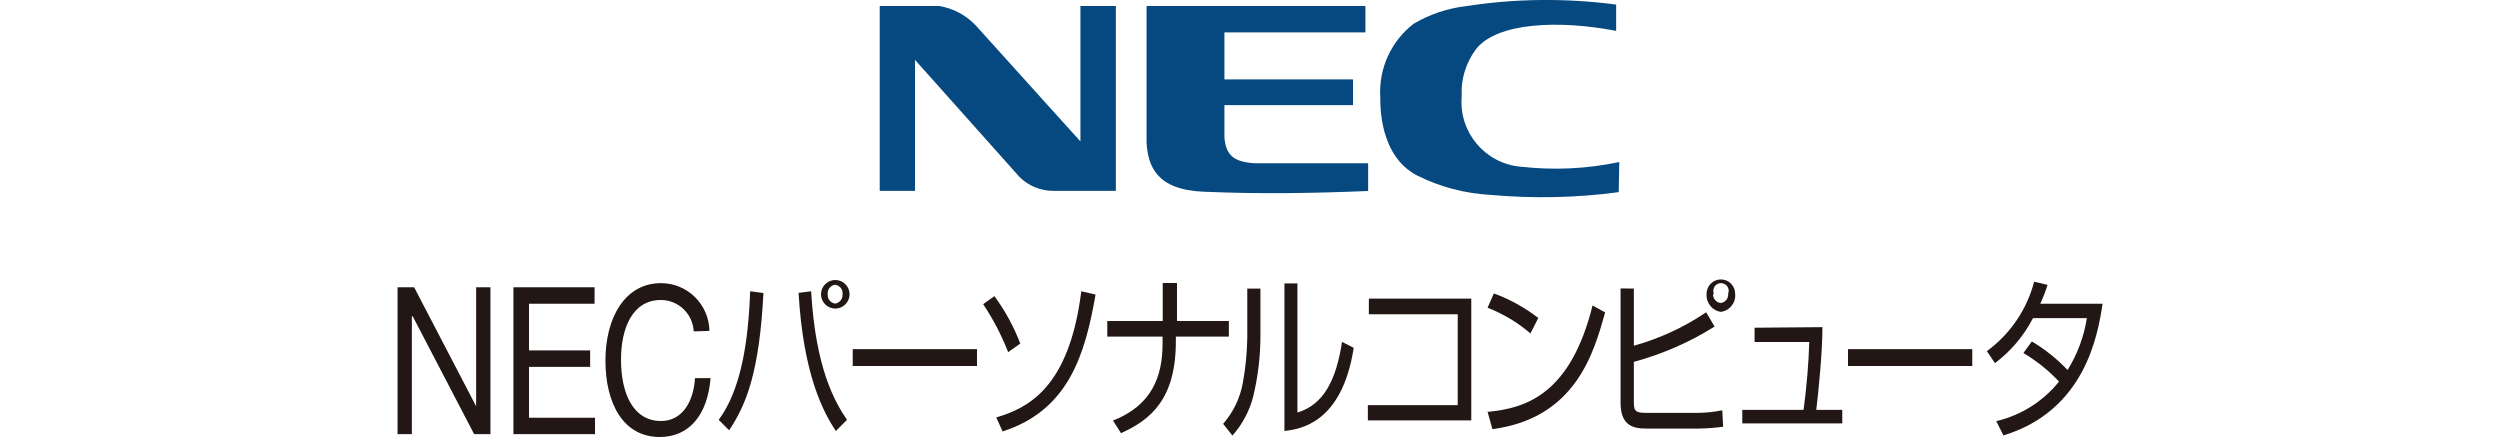 <?xml version="1.0" encoding="utf-8"?>
<!-- Generator: Adobe Illustrator 26.0.2, SVG Export Plug-In . SVG Version: 6.00 Build 0)  -->
<svg version="1.1" id="レイヤー_1" xmlns="http://www.w3.org/2000/svg" xmlns:xlink="http://www.w3.org/1999/xlink" x="0px"
	 y="0px" viewBox="0 0 175 30.63" style="enable-background:new 0 0 175 30.63;" xml:space="preserve">
<style type="text/css">
	.st0{fill:#221714;}
	.st1{fill:#054980;}
</style>
<g id="レイヤー_2_00000049914398458995091150000003304215531593609117_">
	<g id="レイヤー_2-2">
		<path class="st0" d="M27.83,20.11h1.16l4.34,8.33l0,0v-8.33h1v10.28h-1.14l-4.3-8.25h-0.06v8.25h-1V20.11z"/>
		<path class="st0" d="M35.94,20.11h5.68v1.15h-4.59v3.27h4.28v1.15h-4.28v3.56h4.62v1.15h-5.71V20.11z"/>
		<path class="st0" d="M48.56,23.2c-0.06-1.23-1.07-2.2-2.3-2.2c-2,0-2.79,2-2.79,4.17c0,2.34,0.83,4.3,2.8,4.3
			c1.44,0,2.27-1.27,2.38-3h1.09c-0.21,2.57-1.49,4.12-3.56,4.12c-2.56,0-3.8-2.36-3.8-5.35s1.36-5.42,3.89-5.42
			c1.85,0,3.36,1.49,3.39,3.34L48.56,23.2z"/>
		<path class="st0" d="M50.31,29.39c1.54-2.09,2.07-5.36,2.2-9l0.93,0.12c-0.28,5.49-1.18,7.78-2.4,9.61L50.31,29.39z M56.78,20.39
			c0.31,5.35,1.62,7.69,2.51,9l-0.78,0.78c-0.91-1.36-2.28-4-2.61-9.67L56.78,20.39z M59.47,20.6c0,0.55-0.45,1-1,1s-1-0.45-1-1
			s0.45-1,1-1S59.47,20.05,59.47,20.6z M57.94,20.6c-0.03,0.32,0.2,0.61,0.52,0.65c0.32-0.05,0.54-0.33,0.52-0.65
			c0.04-0.33-0.19-0.62-0.52-0.67C58.13,19.98,57.9,20.27,57.94,20.6z"/>
		<path class="st0" d="M68.39,24.44v1.18h-8.7v-1.18H68.39z"/>
		<path class="st0" d="M70.57,24.65c-0.46-1.18-1.05-2.31-1.75-3.36l0.79-0.56c0.75,1.02,1.36,2.14,1.81,3.32L70.57,24.65z
			 M69.74,29.22c2.15-0.64,5.1-2,5.95-8.83l1,0.23c-0.74,4.23-1.9,8.1-6.51,9.58L69.74,29.22z"/>
		<path class="st0" d="M81.39,22.47v-2.66h1v2.66h3.63v1.09h-3.71v0.33c0,4-1.72,5.48-3.84,6.43l-0.56-0.88
			c2.66-1.05,3.47-3,3.47-5.39v-0.49h-3.87v-1.09H81.39z"/>
		<path class="st0" d="M88.23,23.5c0,1.44-0.17,2.87-0.51,4.27c-0.26,1.01-0.76,1.94-1.45,2.72l-0.65-0.82
			c0.71-0.82,1.19-1.81,1.38-2.88c0.19-1.03,0.29-2.08,0.31-3.13V20.2h0.92V23.5z M90.82,28.88c1.8-0.55,2.71-2.21,3.12-4.95
			l0.82,0.42c-0.82,5.28-3.75,5.69-4.85,5.82V19.84h0.91V28.88z"/>
		<path class="st0" d="M102.99,20.9v8.53h-7.24v-1.07h6.29V22h-6.22v-1.1H102.99z"/>
		<path class="st0" d="M107.13,23.34c-0.89-0.77-1.91-1.37-3-1.8l0.44-1c1.12,0.41,2.17,0.99,3.11,1.72L107.13,23.34z M104.13,28.83
			c2.76-0.25,5.82-1.3,7.35-7.45l0.88,0.49c-0.79,2.82-2.06,7.4-7.89,8.17L104.13,28.83z"/>
		<path class="st0" d="M114.37,20.2v4c1.8-0.5,3.51-1.29,5.06-2.34l0.59,1c-1.75,1.1-3.66,1.93-5.65,2.47V28c0,0.67,0,0.9,0.8,0.9
			h3.75c0.55-0.01,1.1-0.07,1.64-0.18l0.06,1.15c-0.56,0.08-1.12,0.12-1.69,0.13h-3.68c-0.93,0-1.81-0.2-1.81-1.81v-8L114.37,20.2z
			 M121.46,20.56c0.07,0.62-0.38,1.19-1,1.27c-0.62-0.09-1.05-0.65-1-1.27c0-0.55,0.45-1,1-1
			C121.01,19.56,121.46,20.01,121.46,20.56z M119.92,20.56c-0.03,0.32,0.2,0.61,0.52,0.65c0.32-0.03,0.56-0.32,0.53-0.64
			c0,0,0,0,0-0.01c0.11-0.28-0.02-0.59-0.3-0.7s-0.59,0.02-0.7,0.3c-0.05,0.13-0.05,0.28,0,0.41H119.92z"/>
		<path class="st0" d="M127.57,22.9c0,1.73-0.26,4.36-0.43,5.79h1.82v0.95h-7v-0.95h4.29c0.21-1.58,0.35-3.16,0.4-4.75h-3.83v-1
			L127.57,22.9z"/>
		<path class="st0" d="M138.06,24.44v1.18h-8.7v-1.18H138.06z"/>
		<path class="st0" d="M142.23,23.9c0.92,0.55,1.76,1.22,2.5,2c0.69-1.11,1.15-2.34,1.35-3.63h-3.77c-0.64,1.24-1.55,2.31-2.66,3.15
			l-0.57-0.84c1.63-1.19,2.8-2.91,3.31-4.86l0.94,0.22c-0.14,0.45-0.31,0.89-0.51,1.32h4.36c-0.33,2.2-1.23,7.48-6.94,9.22l-0.5-1
			c1.73-0.41,3.28-1.38,4.39-2.77c-0.73-0.78-1.57-1.45-2.49-2L142.23,23.9z"/>
		<path class="st1" d="M61.58,0.42h4.16c0.99,0.16,1.9,0.65,2.58,1.38l7.31,8.1V0.42h2.48v12.94h-4.35c-0.91,0.01-1.79-0.35-2.42-1
			l-7.29-8.17v9.17h-2.47V0.42z"/>
		<path class="st1" d="M113.31,13.45c-2.98,0.4-6,0.46-9,0.19c-1.77-0.1-3.5-0.55-5.08-1.34c-2-1-2.63-3.37-2.61-5.48
			c-0.13-2,0.75-3.94,2.34-5.16c1.12-0.66,2.37-1.08,3.66-1.23c3.48-0.54,7.02-0.57,10.51-0.11v1.84c-4.06-0.78-8.35-0.58-9.81,1.28
			c-0.71,0.95-1.07,2.12-1,3.3c-0.22,2.5,1.62,4.7,4.12,4.93c0.01,0,0.03,0,0.04,0c2.29,0.26,4.61,0.15,6.87-0.33L113.31,13.45z"/>
		<path class="st1" d="M87.89,11.43c0.35,0,6,0,7.88,0v1.94c-3.88,0.16-7.6,0.22-11.51,0.05c-3.31-0.13-3.89-1.8-4-3.4v-9.6h15.32
			v1.85h-9.87v3.29h9v1.8h-9c0,1,0,2.07,0,2.27C85.82,10.89,86.38,11.35,87.89,11.43z"/>
	</g>
</g>
</svg>
